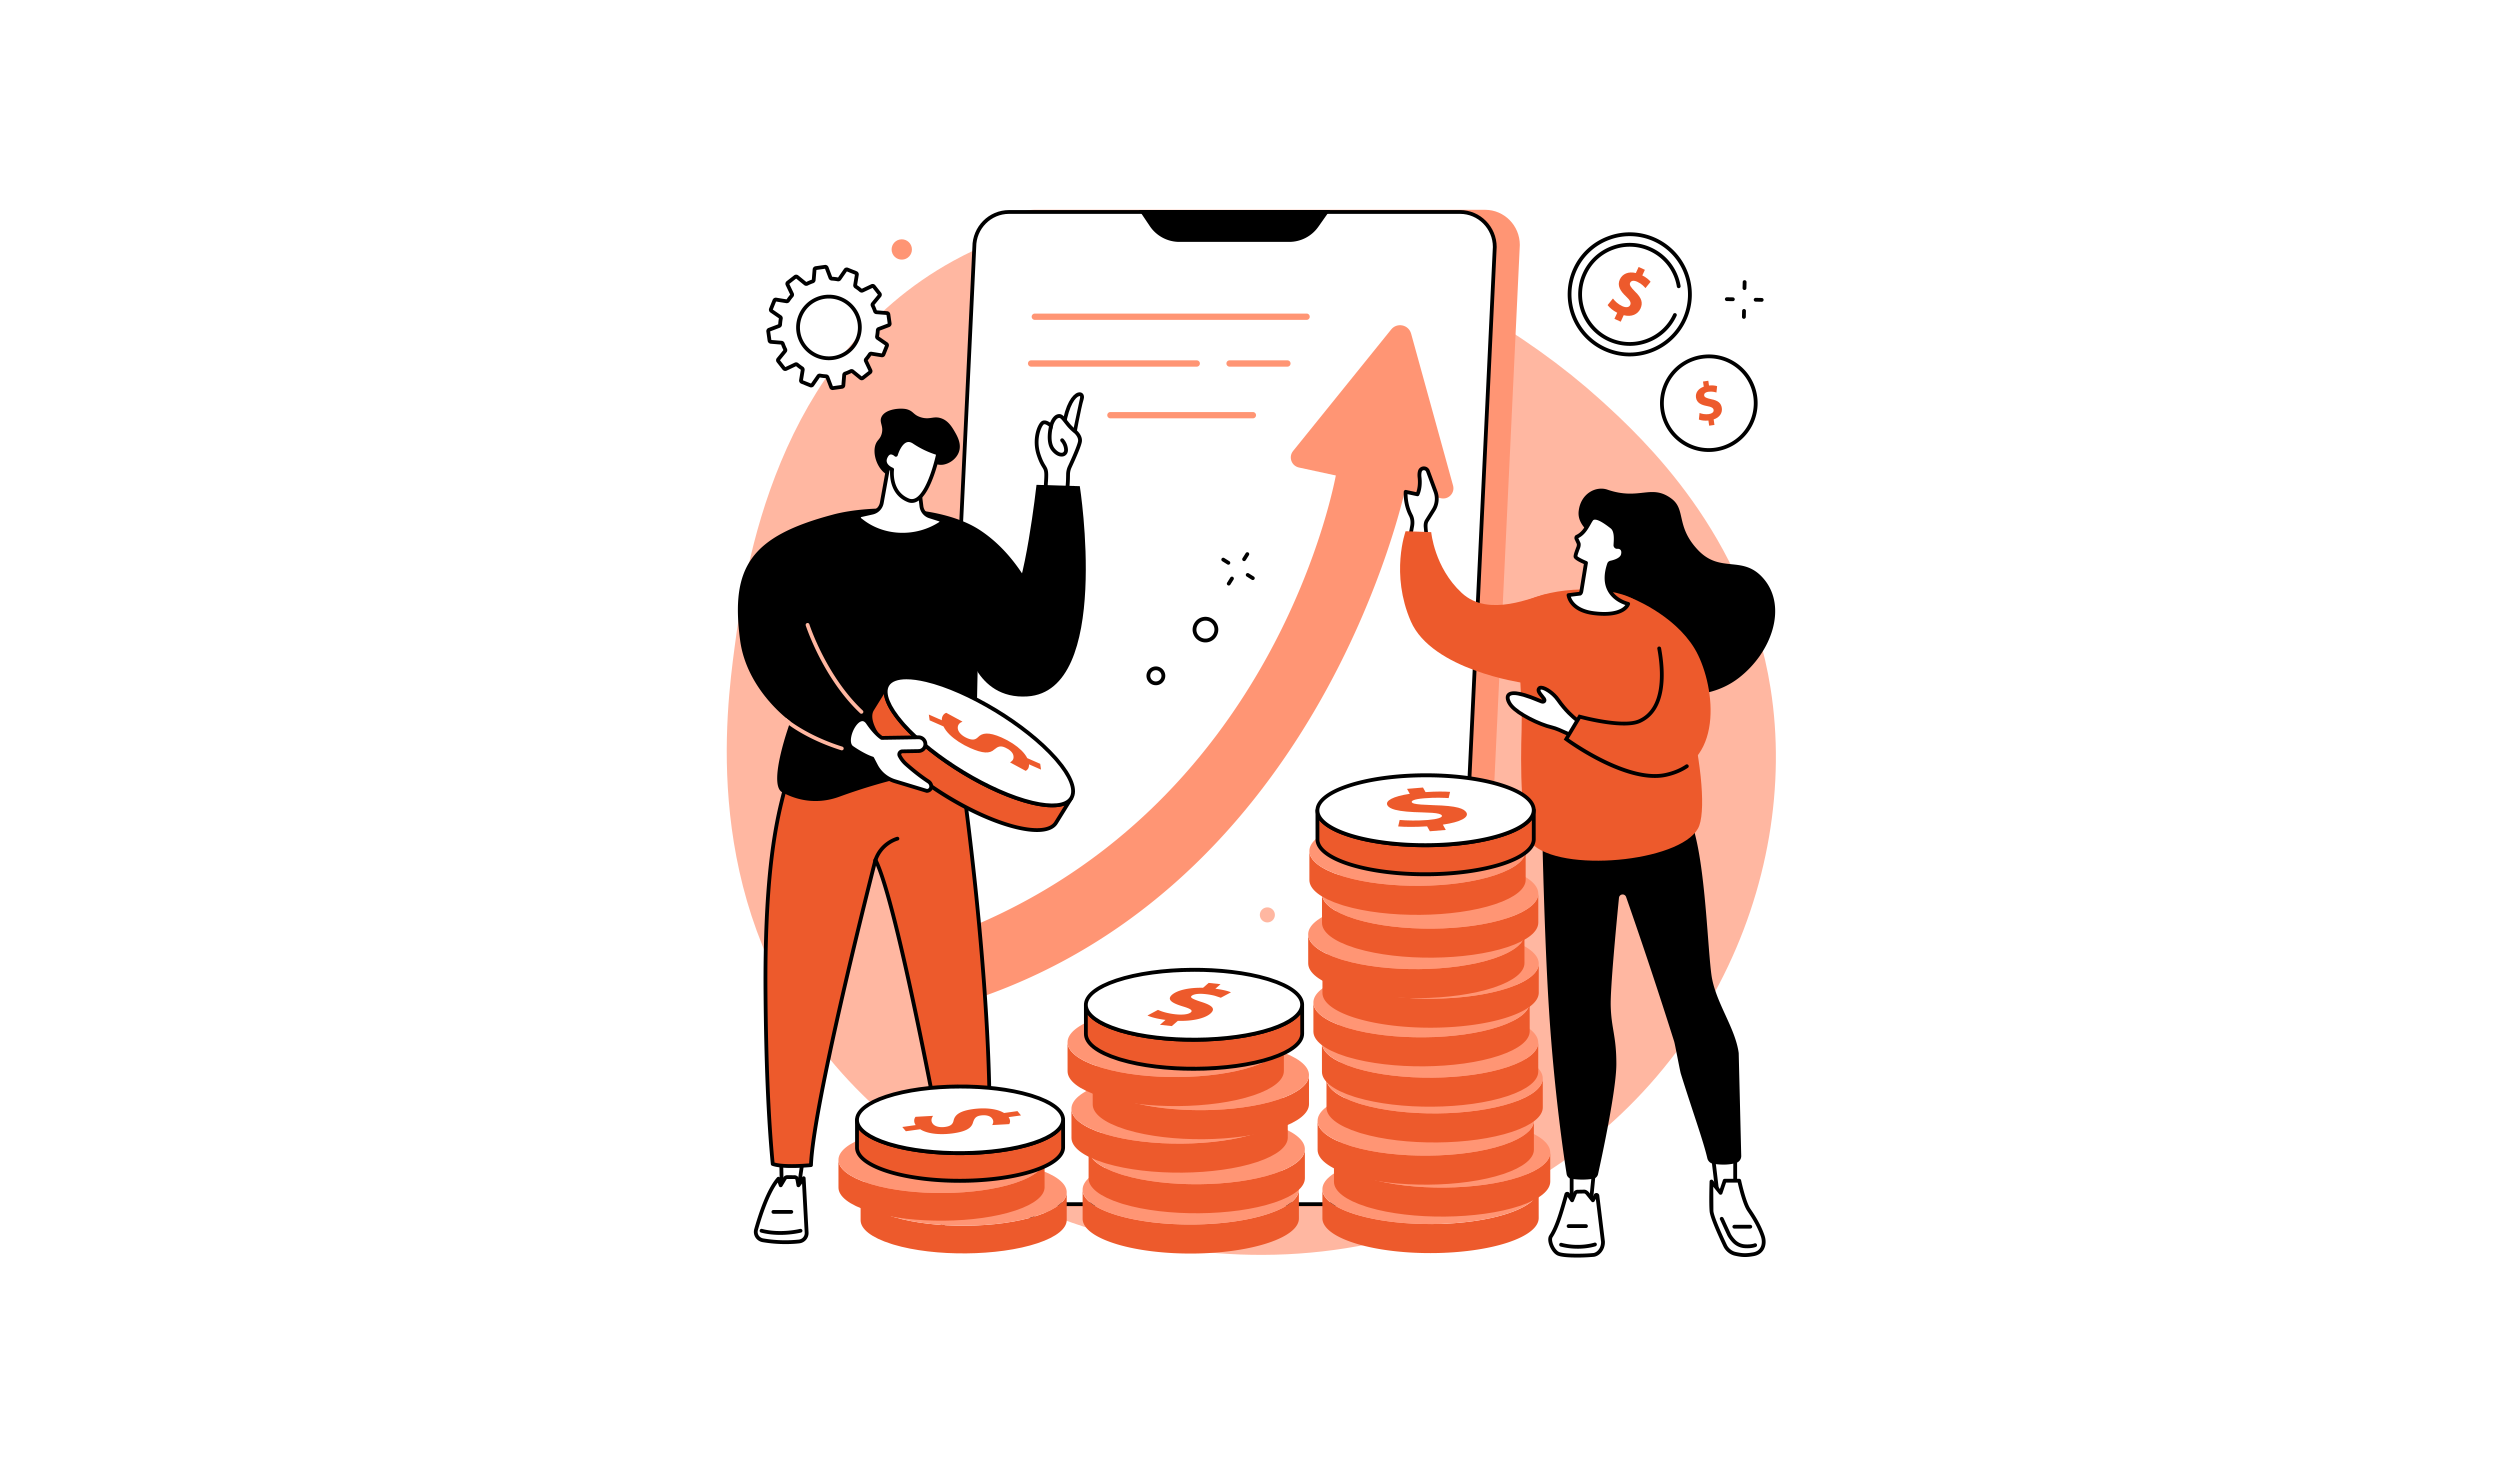 <svg xmlns="http://www.w3.org/2000/svg" width="464" zoomAndPan="magnify" viewBox="0 0 348 204" height="272" preserveAspectRatio="xMidYMid meet" xmlns:v="https://vecta.io/nano"><style><![CDATA[.B{fill:#ed5a2c}.C{fill:#fff}.D{fill:#ff9574}.E{fill:#ffb7a1}]]></style><g class="C"><path d="M-34.8-20.4h417.6v244.8H-34.8z"/><path d="M-34.8-20.4h417.6v244.8H-34.8z"/><path d="M-34.8-20.4h417.6v244.8H-34.8z"/></g><path d="M132.719 36.301c29.66-16.285 69.395.633 90.102 19.387 5.914 5.359 20.258 18.727 23.645 40.148 4.207 26.609-9.562 58.863-41.148 72.66-34.375 15.02-72.812.785-90.801-22.316-16.824-21.605-13.457-47.047-12.254-56.133 1.41-10.664 5.609-40.105 30.457-53.746" class="E"/><path d="M200.602 167.93h-62.777c-2.668 0-4.836-2.195-4.836-4.902l6.121-128.926c0-2.703 2.164-4.898 4.836-4.898h62.777c2.672 0 4.836 2.195 4.836 4.898l-6.121 128.926c0 2.707-2.164 4.902-4.836 4.902" class="D"/><path d="M197.117 167.621H134.34c-2.672 0-4.836-2.184-4.836-4.879l6.121-128.359c0-2.695 2.164-4.879 4.836-4.879h62.777c2.668 0 4.836 2.184 4.836 4.879l-6.121 128.359c0 2.695-2.164 4.879-4.836 4.879" class="C"/><path d="M140.461 29.77c-2.523 0-4.574 2.07-4.574 4.613l-6.121 128.375c0 2.531 2.055 4.602 4.574 4.602h62.777c2.52 0 4.57-2.07 4.57-4.617l6.121-128.371c0-2.531-2.051-4.602-4.574-4.602zm56.656 138.117H134.34c-2.812 0-5.102-2.309-5.102-5.145l6.121-128.371c0-2.824 2.289-5.129 5.102-5.129h62.773c2.816 0 5.102 2.305 5.102 5.141l-6.117 128.375c0 2.82-2.289 5.129-5.102 5.129"/><path d="M158.547 29.234l1.512 2.25a4.96 4.96 0 0 0 4.113 2.188h15.285c1.613 0 3.129-.785 4.055-2.105l1.641-2.332h-26.605"/><g class="D"><path d="M193.656 45.859l-13.66 16.922c-.668.828-.227 2.07.813 2.297l19.781 4.281c1.047.227 1.961-.738 1.676-1.77l-5.84-21.148c-.344-1.25-1.957-1.59-2.77-.582"/><path d="M131.309 130.535c46.699-16.941 54.719-64.785 54.719-64.785l9.699 1.828s-12.047 58.734-64.898 73l.477-10.043m50.569-86.008h-37.824c-.246 0-.441-.195-.441-.437a.44.44 0 0 1 .441-.441h37.824a.44.44 0 0 1 .441.441.44.44 0 0 1-.441.438m-7.477 13.706h-19.824a.44.44 0 0 1-.441-.441c0-.242.195-.437.441-.437h19.824c.246 0 .441.195.441.438a.44.44 0 0 1-.441.441"/><path d="M166.582 51.039h-23.047a.44.44 0 0 1-.441-.441c0-.242.195-.437.441-.437h23.047c.246 0 .441.195.441.438a.44.44 0 0 1-.441.441m12.621-.001h-8.043a.44.44 0 0 1-.441-.441c0-.242.195-.437.441-.437h8.043c.246 0 .441.195.441.438a.44.44 0 0 1-.441.441"/></g><path d="M112.211 158.121l-1.07 7.512h-2.32l-.129-7.391 3.52-.121" class="C"/><path d="M109.078 165.367h1.832l.996-6.973-2.945.102zm2.063.527h-2.32c-.145 0-.262-.113-.266-.258l-.129-7.391c-.004-.145.109-.262.254-.266l3.523-.125c.078-.004.152.031.203.086s.078.137.066.215l-1.07 7.512c-.02.133-.133.227-.262.227"/><path d="M111.23 172.813a18.49 18.49 0 0 1-5.043-.168c-.691-.117-1.133-.809-.941-1.484.531-1.887 1.676-5.457 3.117-7.082l.313.918.563-.941a.43.43 0 0 1 .324-.203l.984.008a.42.42 0 0 1 .453.344l.141.793.73-.988.41 7.512c.063.648-.406 1.227-1.051 1.293" class="C"/><path d="M108.266 164.617c-1.258 1.695-2.262 4.82-2.766 6.613a.91.91 0 0 0 .109.738c.137.219.367.371.625.418a18.23 18.23 0 0 0 4.969.164.92.92 0 0 0 .813-1.004l-.367-6.793-.297.398c-.062.086-.168.125-.273.098s-.18-.105-.199-.207l-.141-.793a.15.15 0 0 0-.168-.129h-.027l-.969-.004c-.043.008-.086.035-.109.074l-.562.941c-.051.086-.152.137-.254.125s-.191-.078-.223-.176zm1.07 8.559a19.19 19.19 0 0 1-3.191-.27c-.406-.07-.766-.309-.984-.656a1.44 1.44 0 0 1-.168-1.164c.555-1.973 1.707-5.531 3.172-7.184a.26.26 0 0 1 .25-.082.27.27 0 0 1 .199.172l.129.379.27-.453c.113-.184.309-.309.523-.328h.027l.973.004a.69.69 0 0 1 .727.566l.031.184.367-.492c.066-.09.18-.129.289-.094s.18.125.188.238l.406 7.512a1.44 1.44 0 0 1-1.281 1.566c-.52.059-1.172.102-1.926.102m-.739-1.281c-.824 0-1.746-.082-2.66-.32a.26.26 0 0 1-.187-.32c.035-.141.18-.227.32-.191 2.555.672 5.27.008 5.297 0 .141-.031.285.051.32.191s-.051.285-.191.32c-.078.02-1.305.32-2.898.32m1.549-2.938h-2.488c-.145 0-.266-.117-.266-.266s.121-.262.266-.262h2.488c.145 0 .266.117.266.262a.27.27 0 0 1-.266.266"/><path d="M131.891 158.789l.965 8.758 3.691.77-.227-10.266-4.43.738" class="C"/><path d="M133.098 167.328l3.176.664-.211-9.633-3.879.648zm3.449 1.254c-.02 0-.035-.004-.055-.008l-3.687-.77c-.113-.023-.199-.117-.211-.23l-.965-8.754c-.016-.141.082-.266.219-.289l4.43-.742c.078-.012.152.008.211.059s.098.121.098.195l.227 10.27a.27.27 0 0 1-.266.27"/><path d="M131.234 171.145c-.055-1.367-.004-3.809.914-5.145l2.953 1.047v-.629c0-.203.145-.371.328-.379l1.645-.094c.617-.035 1.227.09 1.789.367 1.66.813 5.137 2.707 6.109 4.715a.91.91 0 0 1-.707 1.293c-1.578.195-5.242.441-12-.102-.562-.047-1.012-.508-1.031-1.074" class="C"/><path d="M132.262 166.316c-.777 1.313-.812 3.563-.766 4.816a.86.86 0 0 0 .793.82c6.73.547 10.371.301 11.945.105a.64.64 0 0 0 .5-.918c-.953-1.961-4.504-3.863-5.988-4.594-.52-.254-1.09-.371-1.656-.34l-1.645.094c-.039.004-.078.051-.078.117v.629c0 .086-.043.168-.113.219a.28.28 0 0 1-.242.031zm7.383 6.496c-1.895 0-4.328-.086-7.398-.332-.703-.055-1.25-.625-1.277-1.324-.055-1.379 0-3.902.965-5.305a.26.26 0 0 1 .305-.102l2.598.926v-.258c0-.34.254-.625.578-.645l1.648-.094a3.92 3.92 0 0 1 1.918.395c1.902.934 5.242 2.805 6.23 4.836.168.344.156.734-.027 1.07s-.504.555-.887.602c-.871.109-2.367.23-4.652.23m-2.091-1.131c-1.562 0-3.344-.078-5.246-.297-.145-.016-.25-.148-.234-.293s.152-.25.297-.23c6.266.727 11.188-.117 11.238-.125a.26.26 0 0 1 .305.211c.027.145-.07.281-.215.309-.035.004-2.492.426-6.145.426m2.277-2.388a.28.28 0 0 1-.152-.047l-2.84-2.043a.26.26 0 0 1-.062-.367c.086-.117.25-.145.371-.059l2.84 2.039c.117.086.145.25.059.367-.051.07-.133.109-.215.109"/><path d="M133.043 101.98s5.695 36.391 4.57 60.566l-5.887.148s-6.711-36.895-9.859-42.992c0 0-8.648 33.637-8.98 42.484 0 0-3.805.383-5.32-.164-.816-8.535-.965-18.359-1.008-23.906-.117-15.879 1.402-23.09 2.238-26.512a82.33 82.33 0 0 1 2.184-7.422l2.004-5.703 20.059 3.5" class="B"/><path d="M121.867 119.438c.098 0 .188.059.234.145 3.039 5.883 9.23 39.48 9.848 42.844l5.41-.137c1.023-22.984-4.113-57.238-4.547-60.082l-19.652-3.426-1.93 5.488c-.836 2.414-1.57 4.902-2.176 7.398-1.012 4.148-2.34 11.398-2.23 26.449.07 9.648.395 17.41.988 23.707 1.309.379 4.02.188 4.82.121.465-9.113 8.891-41.973 8.977-42.309.027-.105.117-.184.227-.195.012 0 .02-.004.031-.004zm9.859 43.523c-.125 0-.234-.09-.258-.219-.066-.355-6.324-34.625-9.531-42.254-1.254 4.941-8.488 33.711-8.785 41.707-.004.133-.105.242-.238.254-.156.016-3.883.383-5.437-.176-.098-.035-.164-.121-.176-.223-.605-6.348-.934-14.176-1.008-23.93-.109-15.109 1.23-22.402 2.246-26.578a81.01 81.01 0 0 1 2.191-7.445l2.004-5.703c.043-.121.168-.195.293-.172l20.063 3.496a.27.27 0 0 1 .215.223c.059.363 5.688 36.695 4.57 60.617-.004.137-.117.246-.258.25l-5.883.152"/><path d="M121.836 120.082c-.027 0-.055-.004-.082-.016a.26.26 0 0 1-.172-.328c.832-2.586 3.172-3.227 3.27-3.25.141-.039.289.047.324.188a.26.26 0 0 1-.187.32c-.094.027-2.16.602-2.902 2.902-.035.113-.141.184-.25.184"/><path d="M148.078 59.297c.773-4.973 2.883-4.957 2.504-3.77-.383 1.195-1.105 5.293-1.105 5.293l-1.398-1.523" class="C"/><path d="M148.359 59.211l.953 1.035 1.02-4.797c.051-.168.031-.273 0-.301-.016-.016-.066-.02-.141.004-.465.152-1.363 1.18-1.832 4.059zm1.285 2.18l-1.848-2.008.02-.125c.469-3.016 1.449-4.355 2.207-4.605.266-.086.516-.043.684.121.191.191.238.492.129.836-.371 1.164-1.09 5.215-1.098 5.254l-.094.527"/><path d="M149.742 60.133c.223.211.656.707.59 1.285-.062.586-.977 2.613-1.414 3.563-.152.32-.234.672-.246 1.031-.027.969.086 4.824-2.215 4.906-.973.035-.984-1.762-.844-4.004s-.242-1.285-1.012-3.539.129-4.285.57-4.531 1.137.43 1.137.43.363-1.395 1.156-1.367c.359.012.664.504 1.195 1.164.465.574 1.023 1.004 1.082 1.063" class="C"/><path d="M145.391 59.051c-.035 0-.066.008-.09.023-.27.148-1.207 2.004-.449 4.219.289.848.523 1.223.691 1.496.316.512.422.758.336 2.141-.066 1.012-.199 3.113.297 3.621.074.078.156.109.273.105 1.891-.066 1.938-3.227 1.957-4.414l.004-.238a2.8 2.8 0 0 1 .266-1.137c.832-1.793 1.352-3.094 1.395-3.477.051-.473-.34-.906-.512-1.07-.008-.008-.027-.023-.055-.043-.176-.148-.648-.539-1.051-1.043l-.27-.34c-.297-.387-.559-.719-.727-.723-.48 0-.812.863-.891 1.168l-.113.441-.328-.316c-.199-.195-.531-.414-.734-.414zm1.039 12.133c-.246 0-.465-.09-.633-.266-.551-.562-.578-1.953-.449-4.02.082-1.285-.004-1.426-.254-1.832-.184-.297-.434-.699-.742-1.605-.797-2.328.086-4.512.688-4.848.387-.215.84.008 1.141.215.188-.477.59-1.203 1.297-1.187.414.016.715.398 1.125.93l.266.332c.371.465.813.832.977.969l.082.07c.281.27.746.824.672 1.504-.062.578-.82 2.301-1.441 3.645-.137.293-.211.605-.219.926l-.004.234c-.02 1.324-.074 4.848-2.469 4.934h-.035"/><path d="M147.77 63.551c-.395 0-.895-.211-1.387-.82-.969-1.195-.332-3.516-.305-3.613.039-.141.188-.223.328-.18s.223.184.184.324c-.008.02-.59 2.156.207 3.141.441.543.883.691 1.125.598.145-.059.223-.207.207-.414-.047-.695-.461-1.109-.465-1.113-.102-.105-.105-.27-.004-.375s.273-.105.375-.004c.023.023.563.563.621 1.461.031.434-.176.793-.543.938a1.02 1.02 0 0 1-.344.059m-31.789 8.072c-11.457 3.031-14.305 7.277-12.957 17.492.93 7.008 7.004 11.301 7.004 11.301s-3.207 8.727-1.156 9.859 4.855 1.766 7.98.621c6.254-2.289 16.012-4.879 18.926-2.871l.309-14.641 10.938-1.891s-2.133-12.105-10.598-17.687c-5.332-3.516-15.16-3.582-20.445-2.184"/><path d="M150.309 67.676l-6.027-.187s-1.633 14.66-3.715 16.848-6.133 4.98-6.133 4.98 1.184 8.094 8.574 7.625c11.781-.738 7.301-29.266 7.301-29.266"/><path d="M119.914 99.352a.27.27 0 0 1-.184-.07c-5.184-4.883-7.547-12.145-7.57-12.215-.043-.141.035-.289.172-.332a.26.26 0 0 1 .332.168c.023.074 2.348 7.207 7.43 11.996.109.098.113.266.012.371a.26.26 0 0 1-.191.082m-2.739 5.097c-.023 0-.051-.004-.078-.012-5.121-1.605-7.84-3.934-7.957-4.031-.109-.098-.121-.262-.023-.375a.26.26 0 0 1 .371-.023c.027.023 2.762 2.355 7.77 3.926.137.043.215.195.172.332-.035.113-.141.184-.254.184" class="E"/><path d="M149.121 111.098l-2.129 3.434c-.645 1.039-2.5 1.336-5.422.641-5.852-1.387-13.801-6.215-17.93-10.859l-.203-.23c-2.066-2.395-2.687-4.262-2.023-5.336l2.129-3.437c-.668 1.078-.043 2.945 2.023 5.34a10.74 10.74 0 0 0 .203.23c4.129 4.645 12.082 9.473 17.93 10.863 2.922.691 4.777.395 5.422-.645" class="B"/><path d="M123.043 96.617l-1.406 2.266c-.617 1.004.109 2.836 2.004 5.027l.195.227c4.074 4.582 12.059 9.418 17.793 10.781 2.668.633 4.539.441 5.137-.523l1.406-2.27c-1.035.371-2.582.336-4.535-.129-5.926-1.406-13.863-6.211-18.066-10.941-.07-.078-.137-.156-.203-.234-1.402-1.621-2.187-3.062-2.324-4.203zm21.297 19.195c-.809 0-1.758-.129-2.832-.383-5.926-1.406-13.859-6.211-18.066-10.941l-.203-.23c-2.082-2.418-2.812-4.422-2.051-5.652l2.129-3.434c.078-.125.242-.16.363-.086s.164.238.086.363c-.617 1.004.109 2.836 2.004 5.027.063.078.129.152.195.227 4.074 4.582 12.059 9.418 17.797 10.781 2.66.633 4.531.441 5.133-.523v-.004a.27.27 0 0 1 .367-.082c.121.074.16.238.086.359l-2.129 3.434c-.469.758-1.461 1.145-2.879 1.145"/><path d="M146.895 105.527l.199.23c4.07 4.715 2.551 7.395-3.395 5.984-5.848-1.391-13.801-6.219-17.93-10.863l-.203-.23c-4.066-4.715-2.547-7.391 3.398-5.98 5.848 1.387 13.801 6.215 17.93 10.859" class="C"/><path d="M126.184 94.555c-1.211 0-2.059.305-2.422.902-.613 1.004.117 2.836 2.008 5.02l.195.227c4.074 4.582 12.059 9.418 17.797 10.781 2.672.633 4.543.441 5.137-.531.613-1.004-.117-2.836-2.004-5.023-.066-.074-.129-.152-.199-.227-4.074-4.582-12.055-9.418-17.793-10.777-1.035-.246-1.949-.371-2.719-.371zm20.285 17.824c-.809 0-1.758-.129-2.832-.383-5.926-1.406-13.863-6.211-18.066-10.941-.07-.078-.137-.156-.203-.234-2.078-2.406-2.809-4.41-2.055-5.641.73-1.195 2.762-1.469 5.715-.77 5.926 1.406 13.859 6.215 18.066 10.941l.203.234c2.078 2.406 2.809 4.41 2.055 5.641-.465.762-1.457 1.152-2.883 1.152"/><path d="M144.797 106.324l.113.805-1.672-.734c.02.523-.195.773-.461.91l-2.18-1.18c.18-.121.563-.309.48-.898-.035-.246-.168-.461-.359-.648-.219-.219-.516-.398-.801-.523-.629-.277-.988-.164-1.5.266-.66.625-1.648.559-3.359-.195-1.117-.492-2.16-1.164-2.887-1.883-.371-.367-.656-.746-.832-1.121l-1.934-.852-.113-.805 1.805.793c-.02-.523.246-.906.621-1.035l2.258 1.227c-.391.148-.723.457-.648.992.035.242.176.496.414.73.215.215.512.414.875.574.723.316 1.141.254 1.531-.141.563-.578 1.426-.758 3.27.051 1.105.488 2.086 1.129 2.773 1.809.352.348.625.711.801 1.066l1.805.793" class="B"/><path d="M121.426 105.582s-1.035-.277-2.824-1.508c-1.355-.93.879-5.422 2.207-3.465 1.109 1.633 1.941 2.109 1.941 2.109l5.09-.086a.96.96 0 0 1 .977.926c.016.531-.406.977-.941.988l-2.273.043c-.316.004-.516.34-.371.621a3.97 3.97 0 0 0 .887 1.148c.664.59 1.836 1.586 3.113 2.422.602.395.508 1.258-.207 1.316l-4.465-1.355c-1.133-.344-2.078-1.129-2.621-2.176l-.512-.984" class="C"/><path d="M120.051 100.383c-.043 0-.078.008-.098.012-.562.109-1.238 1.102-1.449 2.121-.133.641-.043 1.145.246 1.344 1.719 1.18 2.734 1.469 2.746 1.469.07.02.129.066.164.133l.512.984a4.12 4.12 0 0 0 2.465 2.043l4.41 1.34c.16-.027.27-.113.305-.258.043-.168-.023-.41-.266-.566-1.254-.824-2.402-1.785-3.145-2.449-.387-.344-.707-.758-.945-1.223-.113-.215-.105-.465.02-.672a.69.69 0 0 1 .578-.336l2.277-.043a.68.68 0 0 0 .488-.215.7.7 0 0 0 .191-.5c-.012-.375-.328-.684-.707-.672l-5.09.086a.29.29 0 0 1-.137-.035c-.035-.02-.898-.523-2.027-2.187-.219-.32-.414-.375-.539-.375zm8.973 9.977a.27.27 0 0 1-.078-.012l-4.465-1.352c-1.191-.363-2.203-1.203-2.777-2.309l-.461-.887c-.324-.105-1.305-.484-2.793-1.508-.477-.328-.645-1.016-.461-1.887.23-1.109.988-2.359 1.859-2.531.316-.062.777-.012 1.18.586.898 1.324 1.602 1.855 1.797 1.992l5.012-.086c.668-.008 1.223.52 1.242 1.184.012.328-.109.641-.336.879a1.22 1.22 0 0 1-.863.379l-2.273.043c-.082.004-.121.059-.137.082s-.043.082-.004.156c.211.41.488.77.828 1.074.598.531 1.789 1.551 3.086 2.398.398.262.594.719.484 1.141-.094.371-.406.621-.816.656h-.023m-.384-44.46c.176.301-.187.887-.191.887s.176-1.719 1.133-2.152c.555-.25.84.168 1.668.055.875-.121 1.844-.77 2.207-1.719.438-1.148-.195-2.242-.594-2.93s-.898-1.449-1.77-1.781c-1.141-.43-1.617.234-2.922-.172-1.059-.332-.984-.84-1.926-1.109-.789-.223-3.055-.094-3.562 1.109-.324.762.371 1.227.027 2.359-.211.68-.535.762-.773 1.285-.594 1.305.148 3.59 1.559 4.355 1.918 1.039 4.727-.902 5.145-.187"/><path d="M127.82 66.816l.445 3.652c.082.695.586 1.27 1.266 1.445l1.281.406c.25.082.301.418.082.563-3.242 2.121-7.719 2.082-10.82-.27l-.363-.273c-.242-.184-.16-.562.137-.629l1.586-.355c.672-.148 1.188-.687 1.313-1.363l.969-5.379 4.105 2.203" class="C"/><path d="M123.91 65.02l-.906 5.02c-.141.781-.734 1.402-1.512 1.574l-1.586.355c-.051.008-.066.047-.07.066s-.008.063.035.094l.363.277c2.977 2.254 7.301 2.359 10.516.258.004-.008.023-.016.02-.047-.004-.016-.012-.035-.035-.043l-1.285-.41c-.777-.199-1.348-.855-1.449-1.664l-.426-3.516zm1.723 9.676c-2.047 0-4.078-.625-5.719-1.871l-.363-.273c-.195-.148-.285-.387-.23-.625a.61.61 0 0 1 .469-.473l1.59-.355a1.44 1.44 0 0 0 1.105-1.152l.969-5.379c.016-.082.07-.152.148-.191a.27.27 0 0 1 .238.008l4.105 2.203a.27.27 0 0 1 .137.199l.445 3.652a1.44 1.44 0 0 0 1.07 1.223l1.297.41a.58.58 0 0 1 .398.477.56.56 0 0 1-.254.555c-1.629 1.066-3.523 1.594-5.406 1.594"/><path d="M124.184 65.355s-1.445-.543-.902-1.734 1.426-.309 1.426-.309.82-2.934 2.543-1.777 3.355 1.578 3.355 1.578-.609 2.949-1.699 4.914c-.656 1.188-1.488 2.012-2.469 1.613-2.687-1.09-2.254-4.285-2.254-4.285" class="C"/><path d="M124.023 63.262c-.023 0-.043 0-.066.004-.16.031-.309.188-.434.465-.117.254-.129.477-.043.688.188.453.789.691.797.691.113.043.184.16.168.281s-.371 3.008 2.09 4.004c.711.289 1.43-.215 2.141-1.492.883-1.59 1.449-3.871 1.617-4.609a12.54 12.54 0 0 1-3.191-1.539c-.328-.223-.625-.281-.898-.18-.676.25-1.125 1.391-1.242 1.809-.027.09-.098.16-.187.184s-.187-.004-.254-.07c-.074-.07-.289-.234-.496-.234zm2.902 6.742c-.215 0-.414-.047-.59-.121-2.445-.988-2.477-3.621-2.434-4.363-.258-.133-.715-.426-.91-.902-.145-.344-.129-.719.047-1.105.203-.445.48-.703.828-.762.27-.051.52.035.703.137.203-.535.672-1.52 1.449-1.805.441-.164.902-.086 1.379.234 1.66 1.113 3.258 1.535 3.273 1.539.137.035.219.172.191.309-.023.121-.629 3.016-1.723 4.992-.801 1.438-1.582 1.848-2.215 1.848"/><path d="M218.773 162.324v5.5l2.652-.16.52-5.34h-3.172" class="C"/><path d="M219.039 162.59v4.953l2.145-.129.473-4.824zm-.266 5.5c-.066 0-.133-.027-.18-.074-.055-.047-.082-.117-.082-.191v-5.5c0-.145.117-.262.262-.262h3.172c.074 0 .148.031.199.086a.29.29 0 0 1 .066.203l-.523 5.336a.26.26 0 0 1-.246.238l-2.652.164"/><path d="M221.824 174.684c-1.082.113-4.055.203-4.906-.164-.746-.324-1.402-1.852-1.023-2.422.941-1.426 1.582-3.898 2.137-5.832.031-.109.18-.133.242-.035l.566.852.41-1c.07-.113.184-.187.316-.199l.93-.016c.211-.02.441.184.566.379l.672.836.371-.684c.063-.113.234-.082.25.047l.781 6.414c.02 1.031-.687 1.754-1.312 1.824" class="C"/><path d="M218.207 166.609l-.094.332c-.527 1.867-1.129 3.988-2 5.301-.094.141-.086.438.012.773.168.57.555 1.113.898 1.262.738.32 3.547.273 4.77.145.453-.051 1.09-.625 1.078-1.543l-.73-5.996-.176.324c-.043.078-.121.129-.211.137s-.172-.027-.227-.098l-.672-.836c-.004-.004-.008-.012-.016-.02-.109-.168-.266-.266-.32-.262l-.937.02c-.039.004-.074.027-.094.055l-.406.977c-.035.094-.121.156-.219.164a.26.26 0 0 1-.246-.117zm3.617 8.074zm-2.312.367c-1.086 0-2.195-.07-2.699-.289-.57-.25-1.016-1-1.195-1.594-.148-.504-.129-.937.055-1.215.824-1.246 1.414-3.324 1.934-5.152l.172-.609c.043-.148.168-.258.32-.281.16-.023.309.043.395.172l.293.438.223-.539c.004-.012.012-.023.016-.035.109-.184.305-.305.516-.324l.941-.02c.332-.023.633.246.797.488l.414.516.18-.332c.086-.152.254-.234.426-.199a.39.39 0 0 1 .32.344l.781 6.41v.027c.027 1.148-.781 2.008-1.547 2.09a25.33 25.33 0 0 1-2.34.105m.099-1.231a9.5 9.5 0 0 1-2.375-.301c-.141-.039-.227-.184-.187-.324a.26.26 0 0 1 .32-.187c2.469.648 4.539-.02 4.559-.027.141-.047.289.027.336.164s-.027.289-.168.336c-.062.02-1.051.34-2.484.34m1.156-2.88h-2.418c-.148 0-.266-.121-.266-.266s.117-.262.266-.262h2.418c.145 0 .262.117.262.262s-.117.266-.262.266"/><path d="M238.27 159.414l.785 6.633 2.484-.086v-6.547h-3.27" class="C"/><path d="M238.57 159.68l.719 6.094 1.984-.066v-6.027zm.484 6.629c-.133 0-.246-.098-.262-.23l-.785-6.633c-.008-.074.016-.148.066-.207s.121-.086.199-.086h3.266c.145 0 .266.117.266.262v6.547c0 .141-.113.258-.258.262l-2.484.086"/><path d="M238.242 164.469v4.125c.07.848 1.238 3.406 1.895 4.797a2.15 2.15 0 0 0 1.387 1.137c1.051.238 1.559.227 2.523.07 1.305-.211 1.707-1.402 1.324-2.539-.355-1.051-.945-2.203-1.918-3.625-.703-1.031-1.348-4.078-1.348-4.078h-2.027l-.57 1.691-1.266-1.578" class="C"/><path d="M238.484 165.195l.02 3.375c.051.586.73 2.301 1.871 4.707.227.48.711.879 1.207.992 1.008.23 1.488.219 2.422.066.465-.074.82-.297 1.027-.641.25-.414.281-.977.09-1.551-.367-1.09-.969-2.223-1.887-3.562-.625-.91-1.184-3.246-1.344-3.965h-1.621l-.512 1.512a.26.26 0 0 1-.207.176c-.094.016-.191-.02-.25-.094zm4.414 9.781c-.426 0-.852-.059-1.434-.191-.656-.148-1.273-.652-1.57-1.285-.836-1.766-1.848-4.047-1.914-4.887-.102-1.184-.008-4.031-.004-4.152a.26.26 0 0 1 .18-.242.27.27 0 0 1 .293.086l.961 1.199.418-1.234c.035-.105.137-.18.25-.18h2.023c.125 0 .234.086.262.211.004.027.641 3.008 1.309 3.984.945 1.379 1.566 2.551 1.949 3.691.242.719.195 1.445-.137 1.992-.289.48-.773.785-1.395.887-.461.078-.824.121-1.191.121m-3.406-5.117zm0 0zm3.723 3.895c-.223 0-.41-.016-.512-.027a2.59 2.59 0 0 1-1.57-.812c-.312-.336-.543-.656-.687-.941l-.695-1.508-.293-.641c-.078-.094-.082-.234 0-.336.09-.113.258-.129.371-.035.074.059.102.113.406.797l.688 1.488c.121.242.324.52.602.82a2.05 2.05 0 0 0 1.246.645c.277.035.996.055 1.449-.121a.26.26 0 0 1 .34.148c.055.137-.012.289-.148.34-.367.145-.832.184-1.195.184m.42-2.735h-2.215c-.145 0-.266-.117-.266-.262s.121-.262.266-.262h2.215c.145 0 .266.117.266.262s-.121.262-.266.262m-29.121-63.676s.266 20.234 1.117 33.41c.73 11.328 2.078 20.363 2.441 22.672a.8.8 0 0 0 .684.672c.691.094 1.891.188 3.043-.027a.82.82 0 0 0 .645-.617c.5-2.266 2.551-11.738 2.551-15.359 0-3.922-.707-4.906-.785-8.102-.059-2.395.742-10.906 1.152-15.035a.51.51 0 0 1 .984-.117 701.5 701.5 0 0 1 6.695 20.133c.133.426.797 4.055.926 4.477 1.613 5.184 3.133 9.344 3.691 11.781.09.395.41.699.813.762.77.125 2.066.238 3.219-.125.414-.129.688-.52.688-.953l-.352-14.332c-.488-3.594-3.301-7.129-3.805-10.945s-.797-13.391-2.187-19.137-4.117-12.195-4.117-12.195l-17.402 3.039m9.237-39.186c-1.578-.543-3.707.512-4 2.965-.238 2.004 1.707 3.004 2.457 4.246 2.418 4.02.609 14.375 4.68 18.383 3.25 3.199 10.297 4.367 15.148.613 4.613-3.57 6.754-9.871 3.508-13.75-2.914-3.484-6.004-.691-9.187-4.051-3.133-3.312-1.633-5.633-3.699-7.16-2.82-2.094-4.434.293-8.906-1.246"/><path d="M233.082 114.922c-.031 0-.066-.008-.102-.02-3.738-1.531-4.812-5.078-4.855-5.23-.043-.141.039-.285.18-.328s.285.039.328.18c.008.035 1.051 3.461 4.551 4.891.133.055.199.207.145.344-.043.102-.141.164-.246.164m-34.31-49.318l1.027 2.781c.336.863.238 1.832-.262 2.613l-.922 1.469c-.152.242-.184.531-.176.816a18.58 18.58 0 0 0 .168 1.617l-2.363.156.297-1.687c.125-.555.098-1.152-.168-1.656-.844-1.598-.703-3.254-.703-3.254l1.641.352s.461-.879.289-2.359c-.039-.359-.016-.637.047-.855.16-.551.953-.543 1.125.008" class="C"/><path d="M195.926 68.785c.008.535.098 1.695.684 2.809.273.52.34 1.172.188 1.836l-.238 1.348 1.75-.117-.129-1.363c-.012-.258.004-.633.211-.965l.922-1.473c.457-.707.543-1.594.242-2.375l-1.031-2.789c-.059-.184-.203-.242-.32-.242-.059 0-.242.016-.301.223-.059.199-.07.453-.039.75.18 1.543-.297 2.469-.316 2.508-.055.105-.172.16-.289.137zm.32 6.539c-.074 0-.145-.031-.195-.086a.26.26 0 0 1-.066-.219l.297-1.707c.125-.543.074-1.066-.141-1.473-.867-1.648-.738-3.328-.734-3.398.008-.078.047-.145.105-.191s.141-.062.215-.047l1.426.305c.113-.316.301-1.023.188-2.023-.043-.367-.023-.691.055-.957.105-.363.422-.598.801-.602s.711.238.828.594l1.027 2.777c.359.934.254 2-.289 2.844l-.922 1.469c-.102.16-.141.375-.133.668.02.621.164 1.578.164 1.586a.28.28 0 0 1-.055.207c-.047.055-.117.09-.191.098l-2.363.156"/><g class="B"><path d="M215.434 82.68c-2.055.332-8.145 3.391-11.961-.145s-4.246-8.461-4.246-8.461l-3.566-.129s-2.152 5.918.727 12.543c2.938 6.762 15.531 8.555 15.531 8.555l3.516-12.363"/><path d="M211.121 84.395c4.078-2.738 11.625-2.906 15.457-1.383 6.801 2.695 11.828 26.594 9.969 31.891-1.703 4.84-18.172 6.68-22.965 2.852-2.039-1.629-1.914-11.973-1.777-16.109.039-1.262.031-2.52-.031-3.773l-.652-13.477"/></g><path d="M214.27 95.809c-.379.418.363.992.66 1.465.18.293-.047.496-.363.363-.914-.383-3.926-1.707-4.594-.879-.234.289-.074.898.391 1.469.977 1.191 3.984 2.641 5.672 3.027 1.004.23 2.629 1.152 2.801 1.105.742-.199.656-1.117.813-1.98.02-.086-1.348-.914-2.781-2.98-.746-1.074-2.25-1.973-2.598-1.59" class="C"/><path d="M214.27 95.809zm.191.184zm-3.723.754c-.312 0-.477.074-.559.176-.113.141-.043.613.387 1.137.91 1.109 3.797 2.543 5.527 2.938.605.141 1.379.5 2.004.785l.715.313c.352-.125.414-.52.496-1.191l.059-.437-.113-.094c-.453-.375-1.508-1.246-2.605-2.824-.711-1.02-1.961-1.672-2.187-1.555-.105.125.094.387.367.719l.324.426c.168.266.109.504-.004.637-.152.176-.422.219-.684.109l-.145-.059c-1.945-.824-3.008-1.078-3.582-1.078zm8.102 5.352zm-.02.527c-.148 0-.363-.094-.945-.363-.57-.262-1.352-.625-1.898-.75-1.82-.418-4.82-1.902-5.82-3.117-.555-.68-.711-1.402-.391-1.801.668-.832 2.781-.094 4.762.742l.141.059.031.012c-.07-.109-.168-.23-.277-.359-.328-.395-.781-.937-.352-1.414.082-.09.234-.195.508-.176.703.047 1.875.883 2.508 1.789 1.055 1.52 2.07 2.359 2.504 2.719.258.211.352.289.32.461l-.078.543c-.082.707-.172 1.441-.926 1.645-.027.008-.055.012-.086.012"/><path d="M218.02 103.098l2.043-3.383s5.813 1.691 8.125.676c4.039-1.77 3.273-7.961 2.586-11.043s-3.895-6.191-3.895-6.191 6.105 2.297 9.02 7.145c2.703 4.496 4.418 15.699-3.996 17.559-5.504 1.219-13.883-4.762-13.883-4.762" class="B"/><path d="M230.352 108.285c-5.402 0-12.172-4.957-12.488-5.191l-.191-.141 2.094-3.504.195.055c.059.016 5.922 1.613 8.121.648 3.566-1.566 3.172-6.84 2.617-9.844a.26.26 0 1 1 .52-.094c.582 3.156.977 8.707-2.926 10.418-2.156.945-7.203-.289-8.277-.57l-1.645 2.746c1.281.906 8.609 5.871 13.473 4.793 1.074-.234 2.02-.625 2.813-1.16.121-.082.285-.051.367.07s.051.285-.07.367c-.848.57-1.855.988-2.992 1.238-.516.117-1.055.168-1.609.168"/><path d="M225.121 76.133a.23.23 0 0 1-.254-.246c.039-.691.191-1.992-.496-2.539-.883-.695-2.348-1.754-2.855-1.035-.449.629-.871 1.879-2 2.395-.109.047-.113.207-.055.313l.27.598c.063.121.027.402-.02.527-.141.391-.469 1.203-.391 1.367.156.32 1.449.836 1.449.836l-.637 3.93c-.027.148-.113.398-.262.367l-1.531.195s.203 2.098 3.504 2.516c4.32.547 4.793-1.297 4.793-1.297s-4.242-.902-2.652-5.543a.3.3 0 0 1 .227-.199c.406-.082 1.52-.359 1.695-1.094.188-.777-.289-1.137-.785-1.09" class="C"/><path d="M225.098 75.871zm-5.523 1.57zm-.914 5.621c.172.531.824 1.73 3.219 2.031 3.027.383 4.051-.445 4.371-.875-.574-.187-1.742-.699-2.41-1.871-.598-1.055-.633-2.375-.105-3.918a.57.57 0 0 1 .426-.371c.313-.066 1.352-.316 1.488-.898.066-.27.039-.484-.078-.617-.094-.109-.246-.164-.422-.148a.49.49 0 0 1-.395-.137.5.5 0 0 1-.152-.387l.012-.195c.043-.641.113-1.707-.406-2.121-1.094-.863-1.852-1.273-2.27-1.215-.094.016-.156.051-.207.125-.105.145-.215.34-.328.543-.371.66-.828 1.469-1.703 1.902l.273.598c.109.211.039.59-.012.727a3.02 3.02 0 0 1-.078.211c-.09.242-.297.793-.309.973.121.141.703.449 1.293.688.113.043.184.164.164.285l-.641 3.926c-.016.117-.082.395-.273.523-.07.051-.156.074-.242.07zm4.66 2.656a12.19 12.19 0 0 1-1.508-.102c-3.477-.437-3.727-2.66-3.738-2.754-.012-.141.09-.27.23-.285l1.52-.191a.71.71 0 0 0 .047-.152l.602-3.723c-.473-.199-1.23-.562-1.391-.883-.098-.203-.004-.535.305-1.367l.078-.203c.031-.094.043-.273.027-.328l-.273-.602a.52.52 0 0 1-.031-.418.39.39 0 0 1 .219-.246c.77-.348 1.191-1.105 1.535-1.715l.355-.59a.81.81 0 0 1 .566-.34c.586-.086 1.41.324 2.672 1.324.738.582.66 1.773.605 2.563l-.012.16c.332-.023.641.098.844.328.23.266.297.652.191 1.09-.199.828-1.273 1.164-1.898 1.289-.016.004-.027.012-.031.027-.477 1.391-.457 2.563.066 3.48.766 1.352 2.375 1.715 2.395 1.719.066.012.129.055.168.117s.051.137.031.203c-.02.074-.453 1.598-3.574 1.598"/><path d="M148.488 165.965v3.852c.004 1.168-1.352 2.34-4.07 3.242-5.441 1.813-14.324 1.891-20.012.195-.094-.027-.184-.055-.277-.086-2.879-.902-4.328-2.105-4.332-3.312v-3.852c0 1.203 1.449 2.406 4.332 3.313l.277.086c5.688 1.691 14.566 1.617 20.008-.195 2.719-.906 4.074-2.074 4.074-3.242" class="B"/><path d="M143.875 162.566l.281.082c5.672 1.781 5.789 4.719.258 6.559-5.441 1.813-14.32 1.887-20.008.195-.094-.031-.187-.059-.277-.086-5.676-1.781-5.789-4.715-.262-6.559 5.441-1.809 14.32-1.887 20.008-.191" class="D"/><path d="M145.402 161.414l.004 3.852c0 1.168-1.355 2.336-4.074 3.242-5.441 1.813-14.32 1.887-20.008.195-.094-.027-.187-.055-.277-.086-2.883-.902-4.332-2.105-4.332-3.312l-.004-3.852c0 1.203 1.449 2.406 4.332 3.313l.277.086c5.688 1.691 14.566 1.617 20.008-.195 2.723-.906 4.074-2.078 4.074-3.242" class="B"/><path d="M140.793 158.016l.277.082c5.672 1.781 5.789 4.719.258 6.559-5.441 1.813-14.32 1.887-20.008.195-.094-.031-.187-.059-.277-.086-5.672-1.781-5.789-4.719-.258-6.559 5.441-1.809 14.32-1.887 20.008-.191" class="D"/><path d="M147.984 155.859l.004 3.852c0 1.168-1.355 2.34-4.074 3.246-5.441 1.809-14.32 1.887-20.008.191-.094-.027-.187-.055-.277-.086-2.883-.902-4.332-2.105-4.332-3.312l-.004-3.852c0 1.207 1.449 2.41 4.332 3.313l.277.086c5.688 1.691 14.566 1.617 20.008-.195 2.723-.906 4.074-2.074 4.074-3.242" class="B"/><path d="M119.559 157.242v2.508c.004 1.121 1.516 2.234 4.148 3.063l.273.086c5.609 1.668 14.516 1.582 19.852-.195 2.473-.824 3.891-1.914 3.891-2.992l-.004-2.508c-.66.813-1.926 1.551-3.723 2.148-5.516 1.836-14.375 1.922-20.172.199-.094-.031-.187-.059-.277-.086-1.937-.609-3.297-1.371-3.988-2.223zm14.027 7.398c-3.484 0-6.973-.41-9.758-1.238l-.281-.086c-2.91-.914-4.516-2.18-4.516-3.566l-.004-3.852c0-.145.117-.262.266-.266a.27.27 0 0 1 .266.266c0 1.117 1.512 2.234 4.145 3.063l.273.082c5.609 1.672 14.516 1.586 19.852-.191 2.473-.824 3.895-1.914 3.891-2.992 0-.145.117-.266.266-.266s.266.117.266.266v3.852c.004 1.34-1.508 2.582-4.254 3.496-2.863.953-6.637 1.434-10.41 1.434"/><path d="M143.375 152.461l.277.086c5.672 1.777 5.789 4.715.258 6.555-5.441 1.813-14.32 1.887-20.008.195-.094-.027-.187-.059-.277-.086-5.672-1.781-5.789-4.715-.258-6.555 5.441-1.812 14.32-1.891 20.008-.195" class="C"/><path d="M133.707 151.516c-3.742 0-7.48.465-10.258 1.391-2.484.824-3.902 1.918-3.891 3 .008 1.117 1.52 2.23 4.145 3.055l.273.082c5.609 1.672 14.516 1.586 19.852-.191 2.48-.824 3.902-1.922 3.891-3-.008-1.117-1.52-2.23-4.145-3.055l-.277-.082c-2.691-.805-6.141-1.199-9.59-1.199zm-.125 9.273c-3.484 0-6.973-.41-9.758-1.238-.094-.031-.187-.059-.277-.086-2.902-.91-4.508-2.172-4.52-3.555-.012-1.344 1.5-2.59 4.254-3.508 5.516-1.832 14.375-1.918 20.168-.195l.281.086c2.902.91 4.508 2.172 4.52 3.551.012 1.348-1.5 2.59-4.254 3.508-2.867.953-6.641 1.438-10.414 1.438"/><path d="M141.629 154.668l.496.598-1.727.238c.277.418.23.73.086.973l-2.363.133c.082-.187.301-.531-.062-.969-.152-.18-.371-.289-.617-.344-.289-.07-.617-.066-.914-.023-.648.09-.883.359-1.082.965-.223.84-1.059 1.281-2.824 1.527-1.156.16-2.34.141-3.289-.082-.484-.113-.91-.277-1.238-.492l-2 .277-.496-.594 1.863-.262c-.281-.414-.254-.859-.016-1.152l2.445-.137c-.238.316-.352.734-.023 1.129.152.184.395.316.703.387.285.066.625.082 1 .027.742-.102 1.055-.363 1.168-.883.168-.75.777-1.328 2.68-1.594 1.145-.16 2.258-.133 3.16.078a3.97 3.97 0 0 1 1.188.461l1.863-.262m39.175 10.896l.004 4.047c.004 1.223-1.418 2.453-4.273 3.402-5.711 1.902-15.027 1.98-21 .203-.098-.027-.191-.059-.289-.09-3.023-.949-4.543-2.211-4.547-3.477v-4.043c0 1.266 1.52 2.527 4.543 3.477.098.031.191.063.293.09 5.969 1.777 15.289 1.695 20.996-.203 2.855-.949 4.277-2.18 4.273-3.406" class="B"/><path d="M175.969 162l.293.086c5.953 1.871 6.074 4.949.27 6.883-5.707 1.898-15.027 1.98-20.996.203-.102-.027-.195-.059-.293-.09-5.953-1.867-6.074-4.949-.27-6.879 5.711-1.902 15.027-1.98 20.996-.203" class="D"/><path d="M181.641 159.957V164c.004 1.227-1.418 2.453-4.273 3.402-5.711 1.902-15.027 1.984-20.996.207l-.293-.09c-3.023-.949-4.543-2.211-4.547-3.477V160c0 1.266 1.52 2.527 4.543 3.477.098.027.195.059.293.09 5.969 1.777 15.289 1.695 21-.207 2.852-.949 4.273-2.176 4.273-3.402" class="B"/><path d="M176.801 156.391l.293.09c5.953 1.867 6.074 4.949.273 6.879-5.711 1.902-15.031 1.984-21 .207l-.293-.09c-5.953-1.867-6.074-4.949-.27-6.883 5.711-1.898 15.027-1.98 20.996-.203" class="D"/><path d="M179.254 154.305l.004 4.043c0 1.227-1.422 2.453-4.277 3.406-5.707 1.898-15.027 1.98-20.996.203l-.293-.09c-3.023-.949-4.543-2.211-4.543-3.477l-.004-4.043c0 1.266 1.52 2.527 4.547 3.477.094.031.191.059.289.09 5.969 1.777 15.289 1.695 21-.203 2.855-.953 4.273-2.18 4.273-3.406" class="B"/><path d="M174.414 150.738l.293.09c5.953 1.867 6.074 4.949.273 6.883-5.711 1.898-15.031 1.98-21 .203l-.289-.09c-5.953-1.867-6.078-4.949-.273-6.883 5.711-1.898 15.027-1.98 20.996-.203" class="D"/><path d="M182.211 149.648l.004 4.043c0 1.227-1.418 2.457-4.273 3.406-5.711 1.902-15.031 1.98-21 .203-.098-.027-.195-.059-.293-.09-3.023-.949-4.543-2.211-4.543-3.477l-.004-4.043c.004 1.266 1.52 2.527 4.547 3.477.094.031.191.063.289.09 5.969 1.777 15.289 1.695 21-.203 2.855-.953 4.277-2.18 4.273-3.406" class="B"/><path d="M177.371 146.086l.293.086c5.957 1.871 6.078 4.949.273 6.883-5.711 1.898-15.031 1.98-21 .203-.098-.027-.195-.059-.289-.09-5.953-1.867-6.074-4.949-.273-6.879 5.711-1.902 15.027-1.98 20.996-.203" class="D"/><path d="M178.715 145.039v4.043c.004 1.227-1.418 2.453-4.273 3.402-5.711 1.902-15.027 1.984-21 .207l-.289-.09c-3.023-.949-4.543-2.211-4.547-3.477l-.004-4.043c.004 1.266 1.523 2.527 4.547 3.477l.293.09c5.969 1.773 15.285 1.695 20.996-.207 2.855-.949 4.277-2.176 4.277-3.402" class="B"/><path d="M173.875 141.473l.293.09c5.953 1.867 6.074 4.949.27 6.879-5.711 1.902-15.027 1.98-20.996.207l-.293-.09c-5.953-1.871-6.074-4.949-.27-6.883 5.707-1.898 15.027-1.98 20.996-.203" class="D"/><path d="M181.262 139.84v4.047c.004 1.223-1.418 2.453-4.273 3.402-5.711 1.898-15.027 1.98-20.996.203-.102-.027-.195-.059-.293-.09-3.023-.949-4.543-2.211-4.547-3.477v-4.043c0 1.266 1.52 2.527 4.543 3.477l.293.09c5.969 1.777 15.285 1.695 20.996-.203 2.855-.949 4.277-2.18 4.277-3.406" class="B"/><path d="M151.418 141.254v2.672c.004 1.18 1.59 2.355 4.363 3.227l.285.086c5.891 1.754 15.238 1.664 20.84-.199 2.602-.867 4.094-2.016 4.094-3.152l-.004-2.672c-.684.863-2.02 1.648-3.926 2.281-5.785 1.926-15.078 2.016-21.16.207l-.293-.094c-2.051-.641-3.484-1.449-4.199-2.355zm14.73 7.793c-3.656 0-7.316-.434-10.234-1.301l-.293-.09c-3.051-.957-4.73-2.281-4.73-3.73l-.004-4.043c0-.145.117-.262.266-.262s.262.117.262.262c.004 1.18 1.594 2.355 4.363 3.227l.285.086c5.891 1.754 15.238 1.664 20.84-.199 2.602-.867 4.094-2.016 4.094-3.152 0-.148.117-.266.266-.266s.262.117.262.262l.004 4.047c.004 1.398-1.578 2.695-4.453 3.652-3.008 1-6.965 1.508-10.926 1.508"/><path d="M176.422 136.273l.293.09c5.953 1.871 6.074 4.949.27 6.883-5.711 1.898-15.027 1.98-20.996.203l-.293-.09c-5.953-1.867-6.074-4.949-.27-6.879 5.707-1.902 15.027-1.98 20.996-.207" class="C"/><path d="M166.277 135.27c-3.93 0-7.855.492-10.77 1.461-2.609.867-4.102 2.02-4.094 3.16.012 1.18 1.602 2.352 4.363 3.219l.285.086c5.891 1.754 15.238 1.664 20.84-.199 2.609-.871 4.102-2.023 4.094-3.164-.012-1.176-1.602-2.352-4.363-3.215-.094-.031-.187-.059-.285-.09-2.828-.84-6.449-1.258-10.07-1.258zm-.129 9.73c-3.656 0-7.316-.43-10.238-1.297l-.293-.094c-3.039-.953-4.719-2.27-4.73-3.711-.012-1.406 1.57-2.711 4.453-3.668 5.785-1.926 15.078-2.016 21.16-.207h-.004c.102.027.199.059.297.09 3.039.953 4.719 2.273 4.73 3.715.012 1.406-1.57 2.707-4.453 3.668-3.008 1-6.965 1.504-10.922 1.504"/><path d="M169.898 137l-.719.629c.652.086 1.145.184 1.523.285a4.83 4.83 0 0 1 .652.215l-1.418.758-.797-.266c-.336-.09-.773-.18-1.355-.242-1.098-.117-1.68.047-1.91.246-.273.234.148.449 1.32.832 1.664.52 2.023 1 1.281 1.645-.73.637-2.418 1.066-4.523 1l-.836.73-1.652-.18.777-.68c-.621-.078-1.195-.191-1.66-.316a5.13 5.13 0 0 1-.855-.297l1.465-.785a6.25 6.25 0 0 0 1.008.355 9.57 9.57 0 0 0 1.434.262c.965.102 1.801.016 2.129-.27.313-.273-.031-.504-1.074-.816-1.512-.453-2.332-.941-1.535-1.637.723-.629 2.336-1.012 4.313-.969l.781-.68 1.652.18m44.285 28.505l.004 4.043c0 1.227-1.418 2.453-4.273 3.406-5.711 1.898-15.031 1.977-21 .203l-.289-.09c-3.027-.949-4.543-2.211-4.547-3.477l-.004-4.043c.004 1.266 1.523 2.527 4.547 3.477.098.027.191.059.289.086 5.973 1.777 15.289 1.699 21-.203 2.855-.949 4.277-2.176 4.273-3.402" class="B"/><path d="M209.348 161.938l.293.09c5.953 1.867 6.074 4.949.27 6.879-5.711 1.902-15.027 1.98-21 .203-.098-.027-.191-.059-.289-.086-5.953-1.871-6.074-4.949-.27-6.883 5.707-1.898 15.027-1.98 20.996-.203" class="D"/><path d="M215.793 160.422l.004 4.043c.004 1.227-1.418 2.457-4.273 3.406-5.711 1.898-15.027 1.98-20.996.203l-.293-.09c-3.023-.949-4.543-2.211-4.547-3.477v-4.043c0 1.266 1.52 2.527 4.543 3.477l.293.09c5.969 1.777 15.285 1.695 20.996-.203 2.855-.953 4.277-2.18 4.273-3.406" class="B"/><path d="M210.957 156.855l.293.09c5.953 1.871 6.074 4.949.27 6.883-5.707 1.898-15.027 1.98-20.996.203l-.293-.09c-5.953-1.867-6.074-4.949-.27-6.879 5.711-1.902 15.027-1.984 20.996-.207" class="D"/><path d="M213.516 155.977l.004 4.047c0 1.223-1.418 2.453-4.273 3.402-5.711 1.898-15.031 1.98-21 .203-.098-.027-.195-.059-.293-.09-3.023-.949-4.543-2.211-4.543-3.477l-.004-4.043c.004 1.266 1.52 2.527 4.547 3.477.094.031.191.059.289.09 5.969 1.777 15.289 1.695 21-.203 2.855-.949 4.277-2.18 4.273-3.406" class="B"/><path d="M208.676 152.414l.293.086c5.953 1.871 6.074 4.949.273 6.883-5.711 1.898-15.031 1.98-21 .203l-.289-.09c-5.953-1.867-6.074-4.949-.273-6.879 5.711-1.902 15.027-1.98 20.996-.203" class="D"/><path d="M214.754 150.102l.004 4.043c0 1.227-1.418 2.453-4.273 3.402-5.711 1.902-15.031 1.984-21 .207l-.293-.09c-3.023-.949-4.543-2.211-4.543-3.477l-.004-4.043c0 1.266 1.52 2.527 4.547 3.477l.289.086c5.969 1.777 15.289 1.699 21-.203 2.855-.949 4.273-2.176 4.273-3.402" class="B"/><path d="M209.914 146.535l.293.09c5.953 1.867 6.074 4.949.273 6.879-5.711 1.902-15.031 1.98-21 .203l-.293-.086c-5.953-1.871-6.074-4.949-.27-6.883 5.711-1.898 15.027-1.98 20.996-.203" class="D"/><path d="M214.121 145.125l.004 4.043c.004 1.223-1.418 2.453-4.273 3.402-5.711 1.902-15.031 1.98-21 .203-.098-.027-.195-.059-.289-.086-3.027-.953-4.543-2.215-4.547-3.48l-.004-4.043c.004 1.266 1.523 2.531 4.547 3.477.094.031.191.063.293.09 5.969 1.777 15.285 1.699 20.996-.203 2.855-.949 4.277-2.18 4.273-3.402" class="B"/><path d="M209.285 141.559l.289.09c5.957 1.867 6.078 4.949.273 6.879-5.711 1.902-15.031 1.98-21 .203-.098-.027-.195-.059-.289-.09-5.953-1.867-6.074-4.945-.273-6.879 5.711-1.902 15.027-1.98 21-.203" class="D"/><path d="M212.93 139.508l.004 4.043c.004 1.223-1.418 2.453-4.273 3.402-5.711 1.902-15.027 1.98-20.996.203-.102-.027-.195-.059-.293-.086-3.023-.949-4.543-2.215-4.547-3.477v-4.047c0 1.266 1.52 2.527 4.543 3.477l.293.09c5.969 1.777 15.289 1.699 20.996-.203 2.855-.949 4.277-2.18 4.273-3.402" class="B"/><path d="M208.094 135.941l.293.09c5.953 1.867 6.074 4.949.27 6.879-5.707 1.902-15.027 1.98-20.996.203-.102-.027-.195-.059-.293-.086-5.953-1.871-6.074-4.949-.27-6.883 5.711-1.898 15.027-1.98 20.996-.203" class="D"/><path d="M214.195 134.129v4.043c.004 1.227-1.418 2.453-4.273 3.406-5.711 1.898-15.027 1.977-20.996.199a6.41 6.41 0 0 1-.293-.086c-3.023-.949-4.543-2.211-4.547-3.477v-4.043c0 1.266 1.52 2.527 4.543 3.477l.293.086c5.969 1.777 15.289 1.699 20.996-.203 2.855-.949 4.277-2.176 4.277-3.402" class="B"/><path d="M209.355 130.563l.293.09c5.953 1.867 6.074 4.949.273 6.879-5.715 1.902-15.031 1.98-21 .203l-.293-.086c-5.953-1.871-6.074-4.949-.27-6.883 5.711-1.898 15.027-1.98 20.996-.203" class="D"/><path d="M212.203 130.016l.004 4.043c.004 1.227-1.418 2.453-4.273 3.406-5.711 1.898-15.027 1.98-20.996.203l-.293-.09c-3.023-.949-4.543-2.211-4.543-3.477l-.004-4.043c0 1.266 1.52 2.527 4.543 3.477l.293.086c5.969 1.781 15.289 1.699 20.996-.203 2.855-.949 4.277-2.176 4.273-3.402" class="B"/><path d="M207.367 126.449l.293.09c5.953 1.867 6.074 4.949.27 6.879-5.707 1.902-15.027 1.984-20.996.207l-.293-.09c-5.953-1.867-6.074-4.949-.27-6.883 5.711-1.898 15.027-1.98 20.996-.203" class="D"/><path d="M214.129 124.379l.004 4.043c.004 1.227-1.418 2.453-4.273 3.406-5.711 1.898-15.031 1.98-21 .203l-.293-.09c-3.023-.949-4.543-2.211-4.543-3.477l-.004-4.043c.004 1.266 1.52 2.527 4.547 3.477.094.031.191.059.289.09 5.969 1.773 15.289 1.695 21-.203 2.855-.953 4.277-2.18 4.273-3.406" class="B"/><path d="M209.293 120.813l.289.09c5.957 1.867 6.078 4.949.273 6.883-5.711 1.898-15.031 1.98-21 .203l-.289-.09c-5.953-1.867-6.074-4.949-.273-6.883 5.711-1.898 15.027-1.98 21-.203" class="D"/><path d="M212.371 118.422l.004 4.043c.004 1.223-1.418 2.453-4.273 3.402-5.711 1.902-15.027 1.98-21 .203-.098-.027-.191-.059-.289-.09-3.023-.945-4.543-2.211-4.547-3.477v-4.043c0 1.266 1.52 2.527 4.543 3.477l.293.09c5.969 1.777 15.285 1.695 20.996-.203 2.855-.949 4.277-2.18 4.273-3.402" class="B"/><path d="M207.535 114.855l.293.086c5.953 1.871 6.074 4.949.273 6.883-5.711 1.898-15.031 1.98-21 .203-.098-.027-.195-.059-.293-.09-5.953-1.867-6.074-4.949-.27-6.879 5.711-1.902 15.027-1.98 20.996-.203" class="D"/><path d="M213.496 112.766l.004 4.043c0 1.227-1.422 2.453-4.273 3.406-5.711 1.898-15.031 1.98-21 .203-.098-.027-.195-.059-.293-.09-3.023-.949-4.543-2.211-4.543-3.477l-.004-4.043c0 1.266 1.52 2.527 4.547 3.477.094.031.191.059.289.09 5.969 1.777 15.289 1.695 21-.203 2.855-.949 4.273-2.18 4.273-3.406" class="B"/><path d="M183.652 114.184l.004 2.668c0 1.18 1.59 2.355 4.359 3.227l.285.086c5.891 1.754 15.238 1.664 20.84-.199 2.605-.867 4.098-2.016 4.094-3.156v-2.668c-.687.863-2.023 1.645-3.93 2.281-5.785 1.926-15.078 2.016-21.156.207l-.297-.094c-2.051-.641-3.48-1.453-4.199-2.352zm14.734 7.785c-3.656 0-7.316-.43-10.234-1.297l-.297-.09c-3.047-.957-4.727-2.281-4.73-3.73l-.004-4.043c0-.145.121-.262.266-.266a.27.27 0 0 1 .266.266c0 1.18 1.59 2.355 4.359 3.227l.289.086c5.887 1.754 15.234 1.664 20.836-.203 2.605-.863 4.098-2.012 4.094-3.152 0-.145.121-.262.266-.262s.266.117.266.262l.004 4.043c0 1.402-1.582 2.699-4.457 3.656-3.008 1-6.961 1.504-10.922 1.504"/><path d="M208.656 109.199l.293.09c5.953 1.871 6.074 4.949.273 6.883-5.711 1.898-15.031 1.98-21 .203l-.293-.09c-5.949-1.867-6.074-4.949-.27-6.879 5.711-1.902 15.027-1.98 20.996-.207" class="C"/><path d="M198.512 108.195c-3.926 0-7.852.488-10.766 1.461-2.613.867-4.105 2.02-4.094 3.16.008 1.18 1.598 2.352 4.359 3.219l.285.086c5.891 1.754 15.238 1.664 20.84-.199 2.613-.871 4.105-2.023 4.094-3.164-.008-1.176-1.598-2.352-4.359-3.215l-.289-.09c-2.824-.84-6.449-1.258-10.07-1.258zm-.129 9.73c-3.656 0-7.316-.43-10.238-1.297l-.293-.094c-3.039-.953-4.715-2.27-4.73-3.715-.012-1.402 1.57-2.707 4.457-3.664 5.781-1.926 15.074-2.02 21.156-.207a8.38 8.38 0 0 1 .293.09c3.039.953 4.719 2.273 4.734 3.715.012 1.406-1.57 2.707-4.457 3.668-3.008 1-6.965 1.504-10.922 1.504"/><path d="M201.852 110.223l-.199.871c-.633-.031-1.77-.109-3.402.027-1.473.121-1.836.363-1.723.566.039.07.141.125.313.172.43.117 1.297.172 2.754.223 1.563.043 2.66.152 3.398.348.613.164.973.391 1.141.684.355.645-.766 1.313-3.289 1.676l.41.738-2.219.184-.383-.684c-1.531.105-3.078.098-4.027.012l.207-.902c1.047.086 2.469.125 3.941.004 1.289-.109 2.086-.344 1.926-.633-.055-.094-.184-.168-.41-.23-.422-.113-1.18-.168-2.344-.195-1.574-.035-2.883-.133-3.75-.363-.543-.148-.914-.348-1.066-.617-.355-.637.773-1.25 3.113-1.605l-.383-.687 2.219-.187.355.637c1.531-.105 2.605-.09 3.418-.035" class="B"/><path d="M115.387 49.875c-2.375 0-4.301-1.922-4.301-4.293s1.926-4.293 4.301-4.293 4.301 1.922 4.301 4.293-1.926 4.293-4.301 4.293zm8.27-6.109c-.012-.102-.094-.18-.195-.187l-1.465-.117c-.086-.008-.156-.066-.184-.148-.098-.27-.207-.531-.336-.785-.039-.078-.027-.168.027-.234l.926-1.137c.066-.078.066-.187.004-.27l-.793-1.012c-.062-.078-.172-.105-.262-.062l-1.328.629c-.078.039-.168.023-.234-.031a7.24 7.24 0 0 0-.684-.512c-.07-.051-.109-.133-.094-.215l.234-1.449a.22.22 0 0 0-.133-.238l-1.191-.48c-.094-.035-.203-.004-.262.078l-.832 1.207c-.051.07-.133.105-.219.086a6.76 6.76 0 0 0-.852-.102c-.086-.004-.16-.055-.191-.137l-.52-1.371c-.035-.094-.133-.152-.234-.137l-1.27.18c-.102.012-.18.094-.187.195l-.117 1.465a.22.22 0 0 1-.148.184c-.27.094-.535.207-.789.332-.074.039-.164.031-.23-.023l-1.137-.926c-.078-.066-.191-.066-.273-.004l-1.012.793c-.078.063-.105.172-.062.262l.629 1.328c.039.078.023.168-.031.23-.184.219-.355.445-.516.684-.047.07-.129.109-.215.098l-1.449-.234c-.098-.02-.199.039-.234.133l-.48 1.188c-.039.098-.008.203.078.262l1.203.832c.07.051.105.133.09.219a6.76 6.76 0 0 0-.102.852c-.004.082-.059.156-.137.188l-1.375.52c-.094.035-.152.133-.137.234l.18 1.273c.012.098.094.176.195.184l1.465.117c.086.008.156.066.184.148.098.27.207.531.336.785.039.078.027.168-.023.234l-.93 1.137c-.062.078-.066.188-.004.27l.793 1.012c.063.078.172.105.266.063l1.328-.629c.074-.035.168-.023.23.031.219.188.445.359.684.516.074.047.109.129.098.215l-.238 1.445a.22.22 0 0 0 .133.238l1.195.48a.22.22 0 0 0 .258-.078l.836-1.207c.047-.07.133-.105.215-.086a6.85 6.85 0 0 0 .852.102c.086.004.16.059.191.137l.52 1.371c.035.098.133.152.234.137l1.273-.18c.098-.012.176-.094.184-.195l.121-1.461c.008-.086.063-.16.145-.187.27-.094.535-.207.789-.332.074-.039.168-.031.234.023l1.133.926c.082.066.191.066.273.004l1.012-.793c.078-.062.105-.172.063-.262l-.629-1.328c-.035-.078-.023-.168.031-.23.188-.219.359-.445.516-.684.047-.07.129-.109.215-.098l1.449.238a.22.22 0 0 0 .238-.133l.48-1.191c.035-.094.004-.203-.078-.262l-1.207-.832c-.07-.047-.105-.133-.09-.219.051-.277.086-.562.102-.848.008-.086.059-.16.141-.191l1.371-.52c.094-.035.152-.133.137-.234l-.18-1.27" class="C"/><path d="M115.387 41.551a4.04 4.04 0 0 0-4.035 4.031c0 2.223 1.813 4.027 4.035 4.027s4.035-1.805 4.035-4.027a4.04 4.04 0 0 0-4.035-4.031zm0 8.586c-2.516 0-4.562-2.043-4.562-4.555a4.57 4.57 0 0 1 4.563-4.559c2.516 0 4.566 2.047 4.566 4.559a4.57 4.57 0 0 1-4.566 4.555zm8.008-6.336zm-9.297 8.207c.031 0 .059.004.09.008.266.051.539.082.816.098a.48.48 0 0 1 .422.309l.508 1.336 1.195-.168.117-1.426a.49.49 0 0 1 .32-.414 5.96 5.96 0 0 0 .758-.32c.172-.082.375-.062.52.059l1.109.902.953-.746-.613-1.293c-.082-.168-.055-.371.07-.516.176-.207.344-.43.492-.656a.48.48 0 0 1 .48-.211l1.41.227.453-1.121-1.176-.812c-.152-.105-.23-.293-.195-.48.047-.266.082-.539.098-.816a.47.47 0 0 1 .309-.422l1.336-.508-.168-1.199-1.426-.113a.48.48 0 0 1-.414-.32c-.094-.262-.199-.516-.32-.758-.086-.168-.062-.371.055-.516l.906-1.109-.746-.949-1.293.609a.48.48 0 0 1-.52-.07c-.207-.176-.43-.344-.656-.492-.16-.105-.242-.293-.211-.477l.23-1.414-1.125-.449-.812 1.172c-.105.156-.297.234-.48.199-.27-.051-.543-.082-.82-.098-.187-.012-.355-.133-.422-.309l-.508-1.336-1.195.168-.117 1.426a.48.48 0 0 1-.32.414c-.262.09-.516.199-.758.32-.168.086-.375.063-.52-.059l-1.105-.902-.953.746.613 1.293c.078.172.051.371-.07.516-.18.211-.348.43-.496.656a.48.48 0 0 1-.48.211l-1.41-.227-.453 1.121 1.176.813a.48.48 0 0 1 .199.48c-.051.266-.082.539-.098.816a.48.48 0 0 1-.309.422l-1.34.508.168 1.195 1.43.117c.188.016.348.141.41.32.094.262.199.516.324.758.082.168.063.371-.059.52l-.902 1.105.746.953 1.293-.613c.168-.082.371-.055.516.07.211.176.43.344.66.492a.49.49 0 0 1 .211.477l-.23 1.414 1.121.449.813-1.172c.09-.133.238-.207.395-.207zm1.805 2.285a.48.48 0 0 1-.449-.312l-.512-1.34c-.277-.02-.555-.051-.82-.102l-.816 1.18a.48.48 0 0 1-.578.172l-1.191-.48c-.211-.082-.332-.297-.297-.52l.234-1.418c-.23-.152-.453-.32-.664-.5l-1.297.617c-.207.098-.445.039-.586-.141l-.793-1.012a.47.47 0 0 1 .008-.598l.906-1.109c-.121-.246-.23-.504-.324-.766l-1.43-.117a.48.48 0 0 1-.437-.41l-.18-1.273a.48.48 0 0 1 .305-.516l1.344-.508c.016-.277.051-.555.098-.824l-1.18-.816a.47.47 0 0 1-.172-.574l.48-1.191c.086-.211.301-.332.523-.293l1.418.23c.152-.23.32-.453.5-.664l-.617-1.297c-.098-.203-.039-.445.141-.582l1.012-.793c.176-.141.426-.137.602.008l1.109.906a6.34 6.34 0 0 1 .766-.324l.117-1.43c.016-.227.188-.406.41-.437l1.273-.18c.223-.031.438.094.52.305l.508 1.34c.277.02.555.051.824.102l.816-1.18c.129-.187.363-.258.574-.172l1.191.48c.211.082.332.297.297.52l-.23 1.418c.227.152.449.32.66.5l1.301-.617c.203-.098.445-.039.582.141l.793 1.008a.48.48 0 0 1-.004.602l-.91 1.109c.121.246.23.504.324.766l1.43.117c.227.016.406.188.441.41l.18 1.273c.031.223-.098.434-.309.516l-1.344.508c-.016.281-.047.555-.098.824l1.18.816c.188.129.258.363.172.574l-.48 1.191c-.082.207-.297.328-.523.293l-1.418-.23c-.152.23-.32.453-.496.664l.613 1.297c.098.203.039.445-.137.582l-1.012.793c-.18.141-.426.137-.602-.008l-1.113-.906a6.97 6.97 0 0 1-.762.324l-.117 1.434a.48.48 0 0 1-.414.434l-1.273.18c-.023.004-.043.008-.066.008"/><path d="M244.328 55.188a6.52 6.52 0 0 1-5.52 7.387c-3.57.52-6.883-1.949-7.398-5.512a6.52 6.52 0 0 1 5.52-7.387 6.53 6.53 0 0 1 7.398 5.512" class="C"/><path d="M237.879 49.871c-.301 0-.605.023-.914.066-3.418.496-5.793 3.676-5.297 7.09a6.21 6.21 0 0 0 2.453 4.109 6.24 6.24 0 0 0 4.648 1.18 6.27 6.27 0 0 0 5.297-7.09c-.242-1.652-1.113-3.113-2.453-4.113-1.094-.812-2.395-1.242-3.734-1.242zm-.027 13.039c-1.449 0-2.859-.465-4.047-1.348-1.453-1.086-2.395-2.668-2.66-4.461a6.79 6.79 0 0 1 5.746-7.684c1.793-.262 3.586.191 5.039 1.273a6.74 6.74 0 0 1 2.66 4.457 6.79 6.79 0 0 1-5.742 7.688c-.332.051-.664.074-.996.074"/><path d="M237.914 59.258l-.102-.719c-.508.055-1.02-.012-1.328-.137l.094-.914c.344.129.813.223 1.301.152.43-.062.699-.273.656-.574-.039-.285-.309-.43-.895-.539-.848-.152-1.449-.449-1.559-1.18-.098-.66.297-1.25 1.082-1.523l-.105-.715.738-.109.098.664c.508-.051.863.004 1.129.09l-.094.883c-.211-.055-.582-.18-1.125-.102-.488.074-.617.305-.586.516.035.25.324.371 1 .52.941.184 1.363.547 1.461 1.223s-.293 1.313-1.137 1.59l.109.766-.738.109" class="B"/><path d="M234.48 44.457a8.39 8.39 0 0 1-11.105 4.125c-4.211-1.922-6.059-6.887-4.133-11.086s6.898-6.047 11.105-4.125 6.055 6.887 4.133 11.086" class="C"/><path d="M226.863 32.871a8.18 8.18 0 0 0-2.832.512 8.05 8.05 0 0 0-4.547 4.223c-1.863 4.059-.07 8.879 4 10.738 1.969.898 4.172.98 6.203.227a8.07 8.07 0 0 0 4.551-4.223 8.11 8.11 0 0 0-4-10.738c-1.078-.492-2.223-.738-3.375-.738zm-.008 16.738c-1.227 0-2.445-.266-3.594-.789a8.63 8.63 0 0 1-4.258-11.434 8.55 8.55 0 0 1 4.844-4.496 8.6 8.6 0 0 1 6.609.238c4.332 1.98 6.246 7.113 4.262 11.438a8.6 8.6 0 0 1-4.844 4.496 8.68 8.68 0 0 1-3.02.547m.001-1.468a7.19 7.19 0 0 1-2.98-.652c-3.598-1.645-5.184-5.902-3.535-9.492a7.11 7.11 0 0 1 4.02-3.734 7.15 7.15 0 0 1 5.488.203 7.16 7.16 0 0 1 4.09 5.34c.023.145-.074.281-.219.305s-.277-.074-.301-.219c-.363-2.18-1.781-4.027-3.793-4.945a6.61 6.61 0 0 0-5.082-.187c-1.66.617-2.984 1.844-3.723 3.457-1.523 3.324-.055 7.27 3.273 8.793a6.61 6.61 0 0 0 5.082.184c1.664-.617 2.988-1.844 3.727-3.453.059-.133.219-.191.352-.133s.191.219.129.352a7.13 7.13 0 0 1-4.02 3.73 7.25 7.25 0 0 1-2.508.453"/><path d="M224.727 44.383l.391-.844c-.586-.297-1.09-.723-1.34-1.07l.742-.918c.281.375.723.801 1.297 1.063.508.234.945.195 1.109-.16.152-.336-.035-.68-.59-1.199-.805-.758-1.25-1.496-.855-2.359.359-.781 1.191-1.141 2.227-.891l.387-.844.871.398-.359.781c.586.297.93.605 1.156.879l-.719.887c-.184-.203-.5-.594-1.141-.887-.578-.262-.879-.102-.992.148-.137.293.09.621.715 1.25.891.855 1.094 1.539.727 2.34-.363.789-1.234 1.207-2.336.918l-.414.906-.875-.398" class="B"/><path d="M241.211 41.922l-.844-.016c-.148-.004-.262-.125-.258-.27s.125-.254.27-.258l.836.016a.27.27 0 0 1 .262.27c0 .145-.121.258-.266.258m4.019.086l-.848-.02c-.145 0-.262-.125-.258-.27a.27.27 0 0 1 .27-.258l.84.02a.26.26 0 0 1 .258.27c-.004.141-.121.258-.262.258m-2.48 2.371c-.152 0-.266-.121-.266-.27l.02-.836c.004-.145.125-.258.27-.258s.262.125.258.27l-.016.836c-.004.145-.121.258-.266.258m.082-4.008a.27.27 0 0 1-.266-.27l.02-.84a.26.26 0 0 1 .27-.258c.145.004.262.125.262.27l-.02.836c-.004.145-.121.262-.266.262M166.57 87.922a1.24 1.24 0 0 0 .559.781 1.25 1.25 0 0 0 .949.164 1.26 1.26 0 0 0 .945-1.504 1.23 1.23 0 0 0-.559-.781 1.26 1.26 0 0 0-1.894 1.34zm1.223 1.504a1.79 1.79 0 0 1-1.738-1.386c-.219-.957.387-1.914 1.344-2.133.465-.105.945-.027 1.348.227s.688.648.793 1.113c.219.957-.383 1.914-1.344 2.133a1.77 1.77 0 0 1-.402.047m-6.896 3.866a.81.81 0 0 0-.172.02c-.422.098-.687.516-.59.938.047.203.168.375.344.488s.391.145.594.098a.78.78 0 0 0 .586-.934c-.047-.203-.168-.379-.348-.488a.78.78 0 0 0-.414-.121zm-.004 2.09c-.242 0-.48-.066-.695-.199a1.3 1.3 0 0 1-.578-.816 1.31 1.31 0 0 1 .984-1.566 1.3 1.3 0 0 1 .992.168c.293.184.5.477.578.816a1.31 1.31 0 0 1-.984 1.566 1.28 1.28 0 0 1-.297.031"/><path d="M175.398 127.586c-.129-.562.223-1.121.785-1.25s1.125.223 1.254.785a1.04 1.04 0 1 1-2.039.465" class="E"/><path d="M124.148 35.043c-.176-.762.301-1.52 1.063-1.695s1.523.305 1.695 1.066-.301 1.516-1.062 1.691-1.523-.301-1.695-1.062" class="D"/><path d="M170.988 78.609a.27.27 0 0 1-.141-.043l-.711-.445c-.121-.078-.16-.242-.082-.363s.242-.16.363-.082l.711.445c.125.078.164.238.086.363-.051.078-.137.125-.227.125m3.404 2.133c-.047 0-.094-.012-.141-.039l-.707-.449a.26.26 0 0 1-.086-.363.27.27 0 0 1 .367-.082l.707.445c.125.078.164.242.086.363-.051.082-.137.125-.227.125m-3.347.762c-.047 0-.098-.012-.141-.039a.26.26 0 0 1-.082-.363l.445-.711c.078-.121.242-.16.363-.082s.164.242.086.363l-.449.711c-.047.078-.137.121-.223.121m2.138-3.395a.28.28 0 0 1-.141-.043c-.121-.078-.16-.238-.082-.363l.445-.707a.27.27 0 0 1 .367-.086.27.27 0 0 1 .082.367l-.445.707c-.051.078-.137.125-.227.125"/></svg>